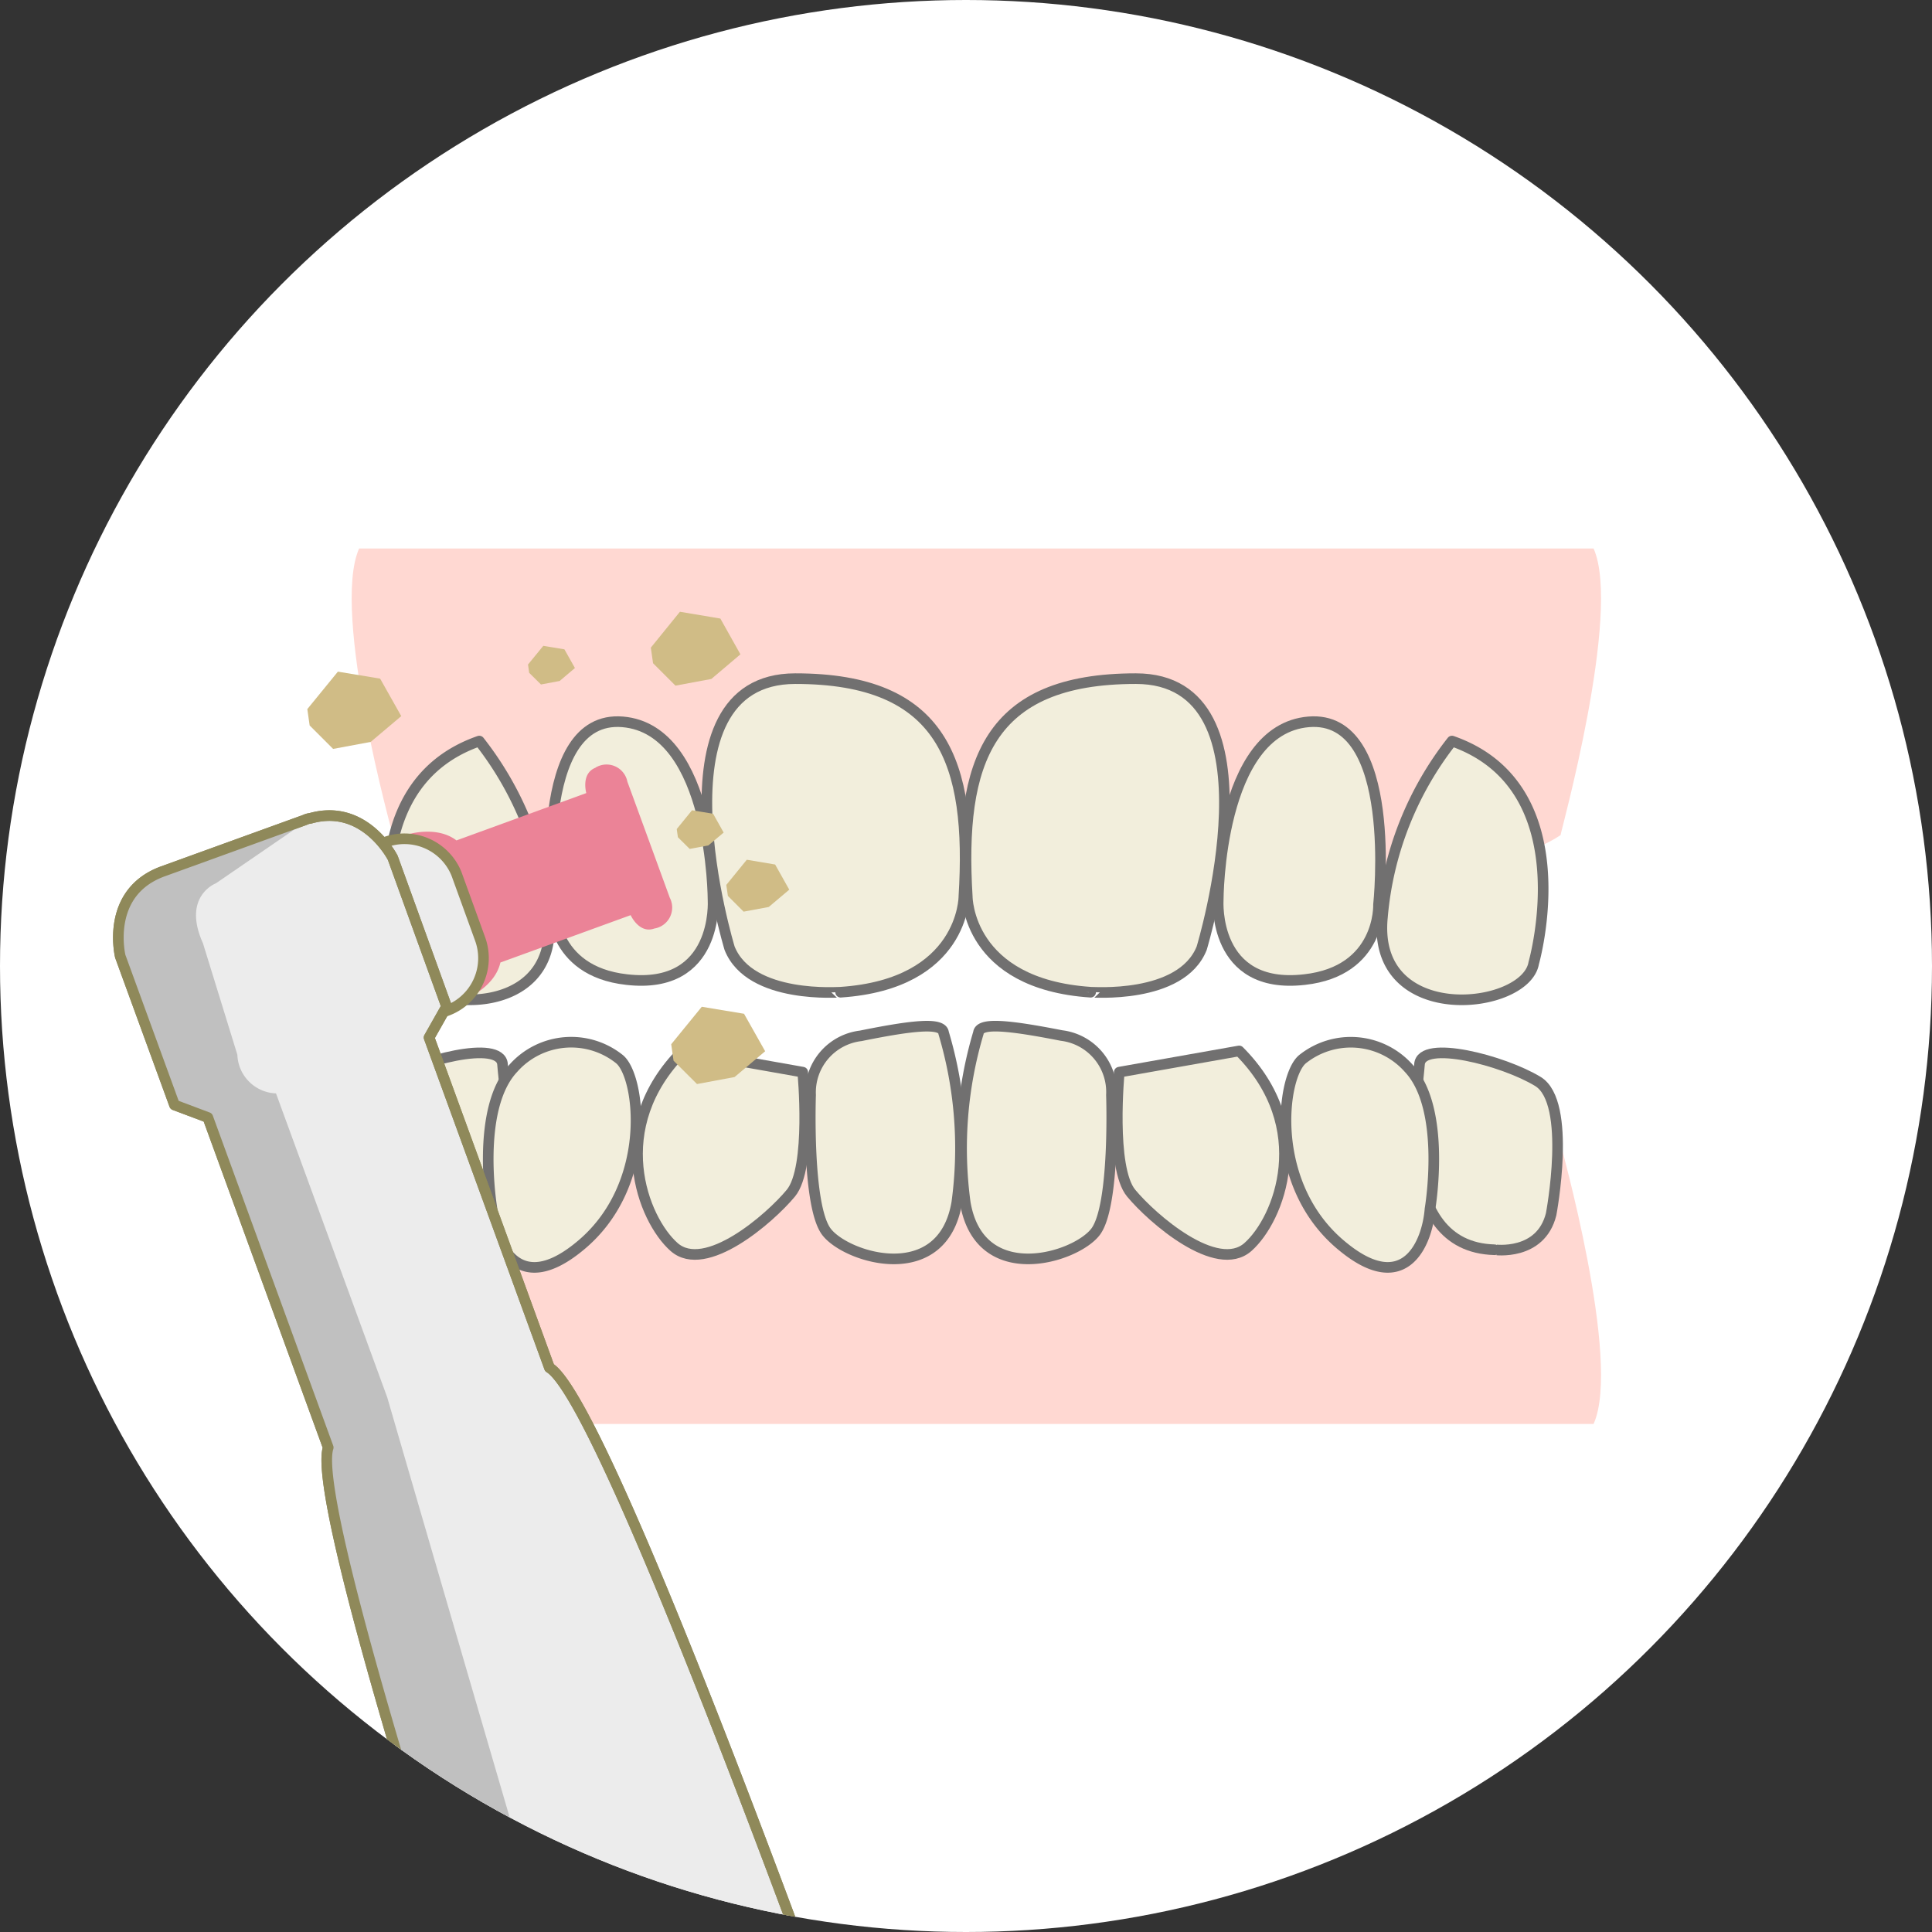 <svg id="レイヤー_1" data-name="レイヤー 1" xmlns="http://www.w3.org/2000/svg" xmlns:xlink="http://www.w3.org/1999/xlink" viewBox="0 0 182 182"><rect x="0" y="0" width="182" height="182" fill="#333333" stroke="none"/><defs><style>.cls-1,.cls-10{fill:none;}.cls-2{fill:#fff;}.cls-3{clip-path:url(#clip-path);}.cls-4{fill:#ffd8d2;}.cls-5{fill:#f2eedc;stroke:#717070;}.cls-10,.cls-5,.cls-8{stroke-linecap:round;stroke-linejoin:round;}.cls-6{fill:#d0bc86;}.cls-7{fill:#eb8397;}.cls-8{fill:#ececec;}.cls-10,.cls-8{stroke:#8f895a;}.cls-9{fill:silver;}</style><clipPath id="clip-path"><circle class="cls-1" cx="91" cy="91" r="91"/></clipPath></defs><title>flow3</title><g id="レイヤー_2" data-name="レイヤー 2"><g id="contents"><circle class="cls-2" cx="91" cy="91" r="91"/><g class="cls-3"><path class="cls-4" d="M150.12,51.67H33.83c-2.68,6,3.18,27,3.18,27,10.13,6.91,55,5.23,55,5.23s44.84,1.68,55-5.23C146.94,78.68,152.8,57.7,150.12,51.67Z"/><path class="cls-4" d="M150.12,134.14H33.83C31.15,128.22,37,107.66,37,107.66c10.13-6.77,55,4,55,4s44.84-10.73,55-4C146.94,107.66,152.8,128.22,150.12,134.14Z"/><path class="cls-5" d="M68.73,89.33S61,63.93,74.92,63.93,91.58,71.77,90.8,84.47c0,0,0,8.22-11.61,9C79.19,93.44,70.67,94.18,68.73,89.33Z"/><path class="cls-5" d="M52.06,85.22S50.13,67.29,58.65,68s8.52,16.81,8.52,16.81.54,8.47-8.13,7.47C51.83,91.48,52.06,85.22,52.06,85.22Z"/><path class="cls-5" d="M37.45,90.73s-4.75-16.59,7.7-20.92A31.21,31.21,0,0,1,51.7,86.4C52.73,96.8,38.22,95.19,37.45,90.73Z"/><path class="cls-5" d="M34.94,114.39s-2-10.53,1.24-12.51,11-4,11.16-1.61,2.61,17.21-7.07,17.46C40.27,117.73,35.93,118.35,34.94,114.39Z"/><path class="cls-5" d="M88.89,97.3a37.9,37.9,0,0,1,1.24,16c-1.37,8-10.42,5.2-12.28,2.73s-1.49-12.88-1.49-12.88a5.36,5.36,0,0,1,4.72-5.57C86.16,96.55,88.77,96.31,88.89,97.3Z"/><path class="cls-5" d="M64.33,99l11.29,2s.87,9-1.12,11.4-8.06,7.67-11,5.07S57.14,106.21,64.33,99Z"/><path class="cls-5" d="M46.35,113.89s-1.61-9.41,2-13.25a7.28,7.28,0,0,1,10-.87c2,1.61,3.27,12-3.84,17.71C48.71,122.19,46.6,117.11,46.35,113.89Z"/><path class="cls-5" d="M113.2,89.33s7.74-25.4-6.2-25.4S90.35,71.77,91.12,84.47c0,0,0,8.22,11.62,9C102.74,93.44,111.26,94.18,113.2,89.33Z"/><path class="cls-5" d="M129.86,85.22S131.8,67.29,123.28,68s-8.52,16.81-8.52,16.81-.54,8.47,8.13,7.47C130.1,91.48,129.86,85.22,129.86,85.22Z"/><path class="cls-5" d="M144.48,90.73s4.75-16.59-7.7-20.92a31.12,31.12,0,0,0-6.55,16.59C129.2,96.8,143.71,95.19,144.48,90.73Z"/><path class="cls-5" d="M146.12,114.39s2-10.53-1.24-12.51-11-4-11.16-1.61-2.61,17.21,7.07,17.46C140.79,117.73,145.13,118.35,146.12,114.39Z"/><path class="cls-5" d="M92.17,97.3a38.09,38.09,0,0,0-1.24,16c1.36,8,10.42,5.2,12.28,2.73s1.49-12.88,1.49-12.88a5.36,5.36,0,0,0-4.7-5.6C94.9,96.55,92.29,96.31,92.17,97.3Z"/><path class="cls-5" d="M116.73,99l-11.29,2s-.87,9,1.12,11.4,8.06,7.67,11,5.07S123.92,106.21,116.73,99Z"/><path class="cls-5" d="M134.71,113.89s1.61-9.41-2-13.25a7.29,7.29,0,0,0-10-.87c-2,1.61-3.27,12,3.85,17.71C132.35,122.19,134.46,117.11,134.71,113.89Z"/><polygon class="cls-6" points="28.95 66.8 31.83 63.27 35.81 63.93 37.8 67.46 34.92 69.89 31.38 70.55 29.17 68.34 28.95 66.8"/><polygon class="cls-6" points="63.23 98.37 66.11 94.84 70.09 95.5 72.08 99.03 69.2 101.46 65.66 102.12 63.45 99.92 63.23 98.37"/><polygon class="cls-6" points="49.74 62.6 51.18 60.84 53.17 61.17 54.16 62.93 52.72 64.15 50.96 64.48 49.85 63.38 49.74 62.6"/><polygon class="cls-6" points="68.42 83.36 70.35 80.99 73.02 81.44 74.35 83.81 72.42 85.44 70.05 85.88 68.57 84.4 68.42 83.36"/><polygon class="cls-6" points="63.75 78.1 65.19 76.33 67.18 76.66 68.17 78.43 66.73 79.64 64.97 79.97 63.86 78.87 63.75 78.1"/><polygon class="cls-6" points="61.31 61.01 64.05 57.63 67.86 58.27 69.75 61.64 67.01 63.96 63.63 64.59 61.52 62.48 61.31 61.01"/><path class="cls-7" d="M56.13,72.31c-1.43.53-.9,2.4-.9,2.4L43,79.17c-1.83-1.4-4.49-.59-4.49-.59l2.93,7.64L44.07,94s2.56-1.08,3.07-3.33l12.27-4.46s.8,1.78,2.23,1.26a2,2,0,0,0,1.46-2.89l-2-5.48-2-5.47a2,2,0,0,0-3-1.32Z"/><path class="cls-8" d="M45.23,88.46a5.28,5.28,0,0,1-9.93,3.6h0l-2.24-6.15A5.29,5.29,0,0,1,43,82.31Z"/><path class="cls-8" d="M51.76,128.84,40.42,97.74l1.65-2.92L37,80.81s-2.63-5.18-7.76-3.72a1.52,1.52,0,0,0-.52.15L15.33,82.09c-5.47,2-4,8-4,8l5.11,14,3.14,1.18,11.34,31.09c-2.24,6.62,23.34,81.35,23.34,81.35L61.74,215,84,207S57.73,132.47,51.76,128.84Z"/><path class="cls-9" d="M36.48,131.64,26,103a3.78,3.78,0,0,1-3.64-3.64l-3.24-10.5c-2-4.44,1.22-5.65,1.22-5.65l8.89-6.1a1.52,1.52,0,0,0-.52.15L15.33,82.09c-5.47,2-4,8-4,8l5.11,14,3.14,1.18,11.34,31.09c-2.24,6.62,23.34,81.35,23.34,81.35L61.74,215c-1.22-3-2.81-7.25-3.74-10C56.39,200.13,36.48,131.64,36.48,131.64Z"/><path class="cls-10" d="M51.76,128.84,40.42,97.74l1.65-2.92L37,80.81s-2.63-5.18-7.76-3.72a1.52,1.52,0,0,0-.52.15L15.33,82.09c-5.47,2-4,8-4,8l5.11,14,3.14,1.18,11.34,31.09c-2.24,6.62,23.34,81.35,23.34,81.35L61.74,215,84,207S57.73,132.47,51.76,128.84Z"/></g></g></g></svg>